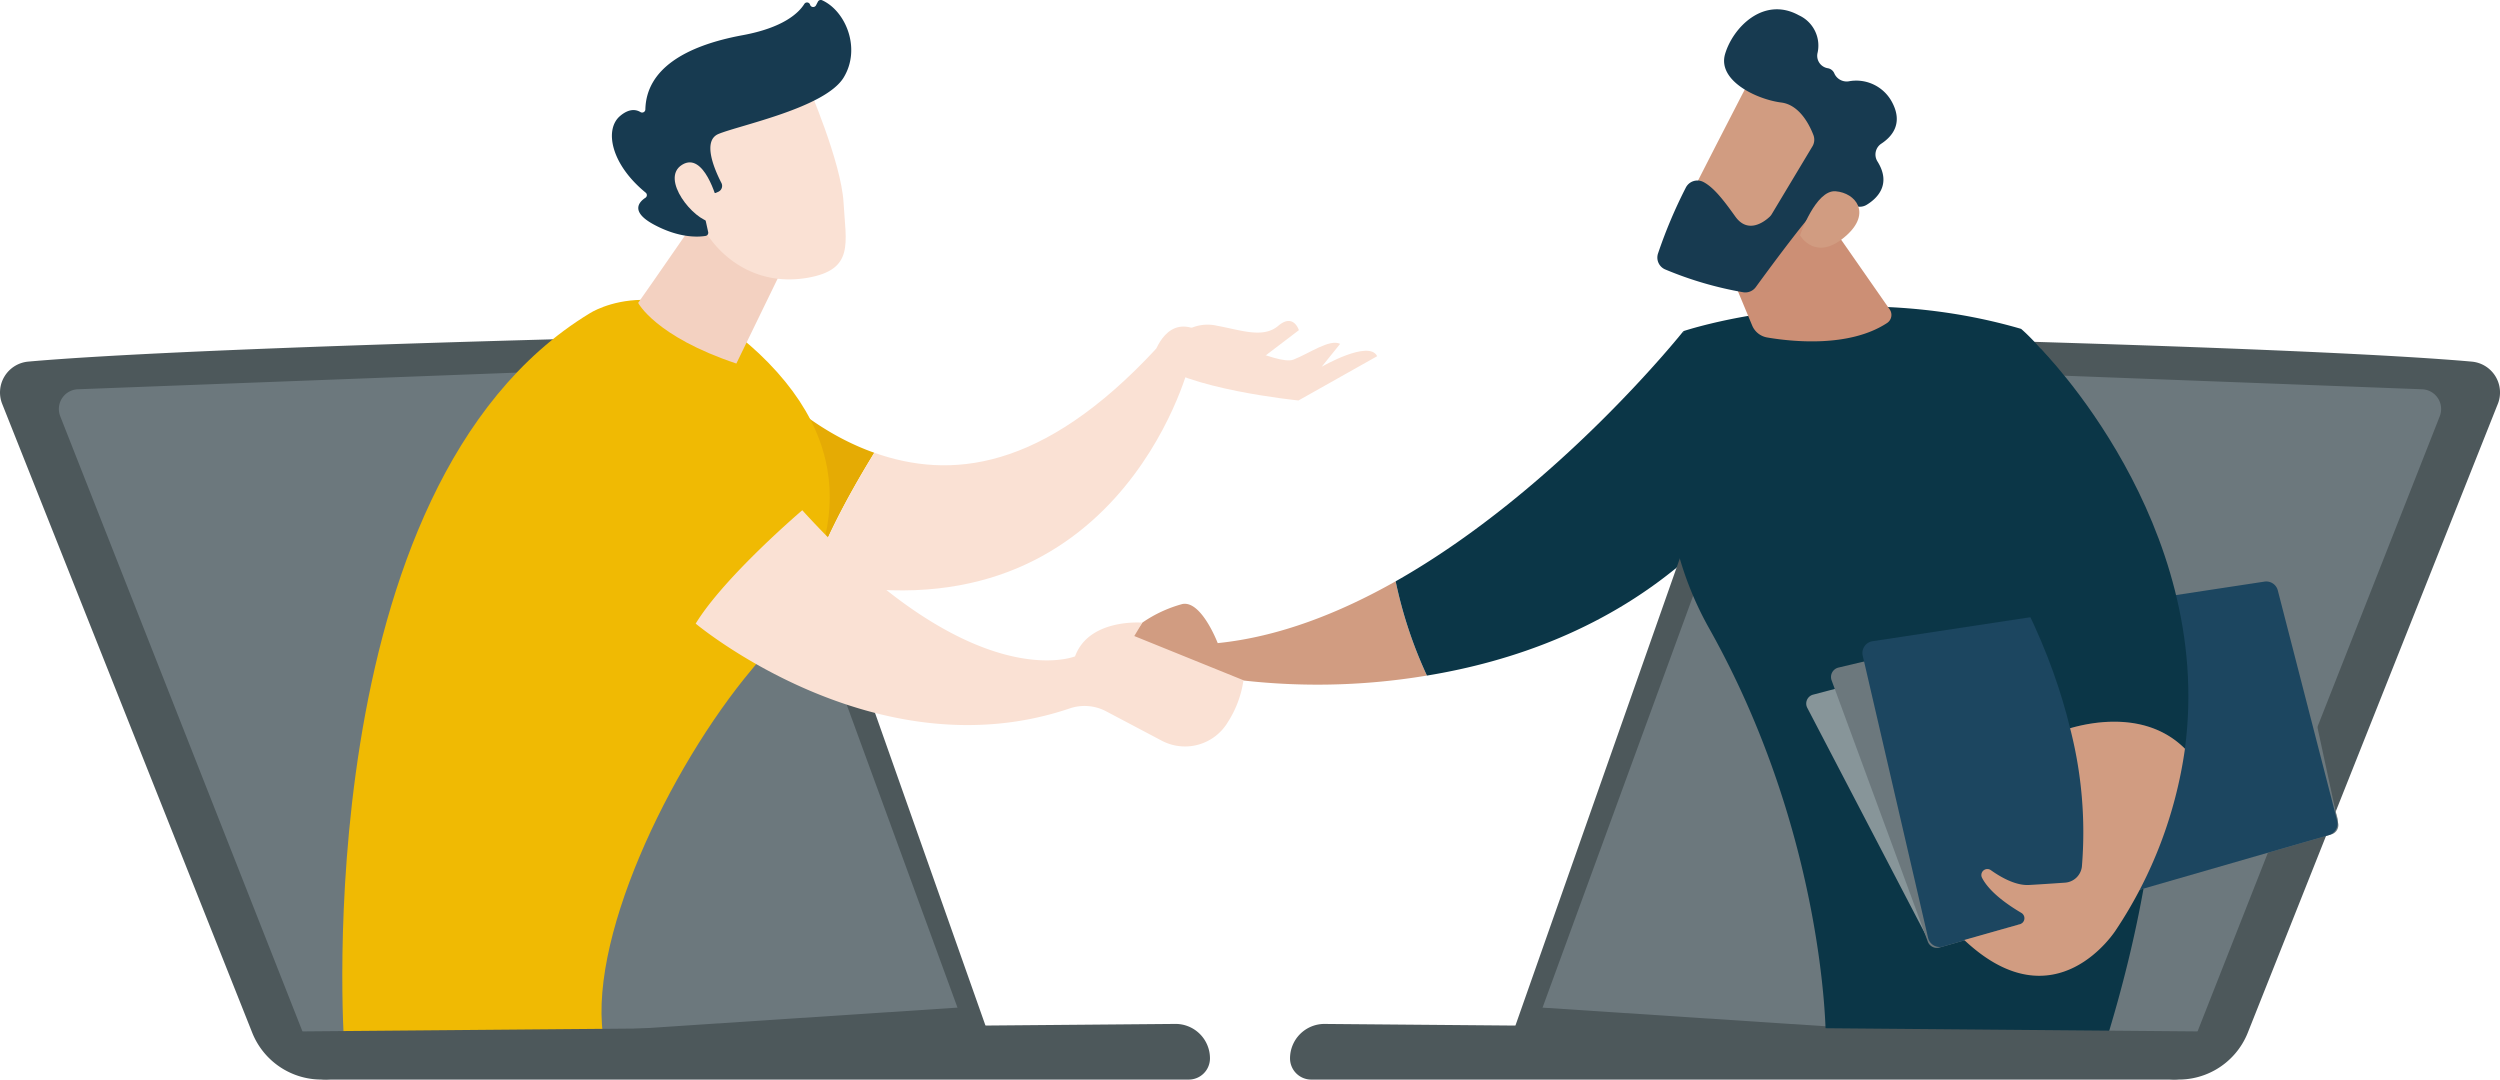 <svg xmlns="http://www.w3.org/2000/svg" xmlns:xlink="http://www.w3.org/1999/xlink" width="387.655" height="167.402" viewBox="0 0 387.655 167.402"><defs><clipPath id="clip-path"><rect id="Rechteck_1084" data-name="Rechteck 1084" width="387.655" height="167.402" fill="none"/></clipPath></defs><g id="Gruppe_2652" data-name="Gruppe 2652" transform="translate(-1123.58 -2682.376)"><g id="Gruppe_2589" data-name="Gruppe 2589" transform="translate(1123.58 2682.376)"><g id="Gruppe_2588" data-name="Gruppe 2588" clip-path="url(#clip-path)"><path id="Pfad_3286" data-name="Pfad 3286" d="M288.35,151.767s-2.533-6.669-5.493-6.059a20.243,20.243,0,0,0-6.2,2.885l-4.753,6.43s13.345,5.257,18.039,2.244a102.7,102.7,0,0,0,30.845-.469,67.442,67.442,0,0,1-4.849-14.617c-8.719,4.935-18.11,8.621-27.592,9.586" transform="translate(-99.528 -52.044)" fill="#d19c81"/><path id="Pfad_3287" data-name="Pfad 3287" d="M385.982,81s-19.517,24.582-44.615,38.788a67.511,67.511,0,0,0,4.849,14.617c13.02-2.136,28.088-7.235,40.863-18.565Z" transform="translate(-124.953 -29.648)" fill="#0b3647"/><path id="Pfad_3288" data-name="Pfad 3288" d="M.362,92.706l38.744,97.437A11.543,11.543,0,0,0,51.475,197.3l101.6-7.5-36.6-103.615a6.473,6.473,0,0,0-6.2-4.171c-17.813.41-82.692,2.012-105.9,4.078A4.808,4.808,0,0,0,.362,92.706" transform="translate(0 -30.02)" fill="#4d585b"/><path id="Pfad_3289" data-name="Pfad 3289" d="M53.321,195.611,14.612,97.3A3.065,3.065,0,0,1,17.4,93.11l95.677-3.631a5.8,5.8,0,0,1,5.62,3.678l35.042,95.838Z" transform="translate(-5.27 -32.751)" fill="#6c787d"/><path id="Pfad_3290" data-name="Pfad 3290" d="M522.736,92.706l-38.744,97.437a11.543,11.543,0,0,1-12.369,7.161l-101.6-7.11,36.6-104.007a6.473,6.473,0,0,1,6.2-4.171c17.813.41,82.691,2.012,105.9,4.078a4.808,4.808,0,0,1,4.017,6.612" transform="translate(-135.442 -30.02)" fill="#4d585b"/><path id="Pfad_3291" data-name="Pfad 3291" d="M477.708,195.611,516.417,97.3a3.065,3.065,0,0,0-2.783-4.188l-95.678-3.631a5.8,5.8,0,0,0-5.62,3.678l-35.042,95.838Z" transform="translate(-138.104 -32.751)" fill="#6c787d"/><path id="Pfad_3292" data-name="Pfad 3292" d="M181.01,86.124l1.211,32.542a89.436,89.436,0,0,0,9.838,2.793c1.951-6.283,6.249-13.995,9.767-19.728C188.9,97.161,181.01,86.124,181.01,86.124" transform="translate(-66.256 -31.525)" fill="#e5ab04"/><path id="Pfad_3293" data-name="Pfad 3293" d="M251.938,85.251c-17.735,19.148-32.09,20.275-43.731,16.16-3.518,5.734-7.815,13.446-9.767,19.729,47.361,10.441,58.513-33.1,58.513-33.1Z" transform="translate(-72.637 -31.205)" fill="#fae1d4"/><path id="Pfad_3294" data-name="Pfad 3294" d="M288.5,80.746a6.5,6.5,0,0,1,5.824-1.5c3.781.689,7.146,2,9.5,0s3.184.685,3.184.685l-7.055,5.363Z" transform="translate(-105.602 -28.734)" fill="#fae1d4"/><path id="Pfad_3295" data-name="Pfad 3295" d="M281.844,85s1.4-5.853,5.618-5.051,13.8,6.01,16.264,5.051,5.624-3.256,7.243-2.444L308.117,86.1s7.332-4.23,8.594-1.631l-12.2,6.865S286.662,89.548,281.844,85" transform="translate(-103.166 -29.236)" fill="#fae1d4"/><path id="Pfad_3296" data-name="Pfad 3296" d="M84.005,188.7S77.954,102.3,122.068,75.44c0,0,12.333-8.142,27.7,7.626s10.419,32.15-2.478,47.5-26.033,42.777-22.907,58.127Z" transform="translate(-30.646 -26.844)" fill="#f0ba03"/><path id="Pfad_3297" data-name="Pfad 3297" d="M170.789,39.534c-.011,1.03-14.7,21.9-14.7,21.9s2.637,5.193,15.225,9.409L182.177,48.5Z" transform="translate(-57.134 -14.471)" fill="#f3d1c1"/><path id="Pfad_3298" data-name="Pfad 3298" d="M170.164,142.381s27.87,23.342,57.966,13.157a7.165,7.165,0,0,1,5.65.426l8.652,4.57a7.724,7.724,0,0,0,10.236-2.866,16.257,16.257,0,0,0,2.432-6.508l-16.93-6.854,1.248-2.076s-8.266-.7-10.429,5.224c0,0-15.744,6.549-42.3-22.656,0,0-12.049,10.245-16.53,17.584" transform="translate(-62.286 -45.68)" fill="#fae1d4"/><path id="Pfad_3299" data-name="Pfad 3299" d="M185.417,20.674S190.644,32.681,191,38.983s1.709,10.391-5.578,11.66S171.992,48.283,168.666,42c0,0-5.211-9.673-4.042-13.635s20.793-7.7,20.793-7.7" transform="translate(-60.196 -7.567)" fill="#fae1d4"/><path id="Pfad_3300" data-name="Pfad 3300" d="M165.74,29.924l.415-.183a1,1,0,0,0,.489-1.374c-1.028-1.985-3.03-6.535-.443-7.6,3.335-1.368,16.545-4.062,19.4-8.749,2.739-4.5.313-10.321-3.335-11.975a.5.5,0,0,0-.657.214l-.3.575a.5.5,0,0,1-.914-.093A.493.493,0,0,0,179.5.615c-.876,1.4-3.241,3.676-9.567,4.843-8.99,1.659-14.934,5.3-15.081,11.509a.5.5,0,0,1-.766.409c-.664-.4-1.726-.595-3.145.6-2.469,2.076-1.459,7.461,3.953,11.891a.492.492,0,0,1-.023.793c-.981.639-2.444,2.159,1.346,4.185,3.92,2.1,6.847,1.923,7.975,1.737a.492.492,0,0,0,.4-.6l-1.2-5.46a.5.5,0,0,1,.484-.6Z" transform="translate(-54.781 0)" fill="#173a50"/><path id="Pfad_3301" data-name="Pfad 3301" d="M171.592,45.614s-1.994-7.67-5.433-5.519,1.785,8.594,4.549,8.881Z" transform="translate(-60.405 -14.537)" fill="#fae1d4"/><path id="Pfad_3302" data-name="Pfad 3302" d="M432.31,188.008s-.048-31.126-18.145-63.267a51.515,51.515,0,0,1-5.909-33.158l1.982-12.805s24.836-8.4,52.367-.354c0,0,38.173,31.508,12.661,112.092Z" transform="translate(-149.21 -27.429)" fill="#0b3647"/><path id="Pfad_3303" data-name="Pfad 3303" d="M418.411,52.843l6.44,15.472a3.086,3.086,0,0,0,2.329,1.852c3.713.637,12.694,1.631,18.592-2.247a1.5,1.5,0,0,0,.4-2.107l-11.9-17.082Z" transform="translate(-153.154 -17.837)" fill="#cc8f75"/><path id="Pfad_3304" data-name="Pfad 3304" d="M442.849,159.364a1.43,1.43,0,0,0-.9,2.044l18.631,35.725a1.429,1.429,0,0,0,1.664.713l60.944-17.6a1.43,1.43,0,0,0,.978-1.771l-10.5-36.342a1.43,1.43,0,0,0-1.738-.986Z" transform="translate(-161.709 -51.649)" fill="#879599"/><path id="Pfad_3305" data-name="Pfad 3305" d="M449,154.013a1.5,1.5,0,0,0-1.058,1.973L462.858,196.5a1.5,1.5,0,0,0,1.82.921l60.76-17.543a1.5,1.5,0,0,0,1.048-1.754l-8.42-38.991a1.5,1.5,0,0,0-1.81-1.14Z" transform="translate(-163.931 -50.495)" fill="#6c787d"/><path id="Pfad_3306" data-name="Pfad 3306" d="M457.105,151.488a1.85,1.85,0,0,0-1.524,2.247l10.129,43.734a1.85,1.85,0,0,0,2.316,1.36l59.84-17.277a1.85,1.85,0,0,0,1.278-2.239l-9.2-35.7a1.851,1.851,0,0,0-2.07-1.367Z" transform="translate(-166.742 -52.06)" fill="#1c4660"/><path id="Pfad_3307" data-name="Pfad 3307" d="M512.2,147.311c4.644-35.083-22.392-62.06-22.392-62.06L473.726,104c12.213,15.223,18.018,29.172,20.67,40.128,3.517-1.024,11.984-2.642,17.808,3.179" transform="translate(-173.402 -31.205)" fill="#0b3647"/><path id="Pfad_3308" data-name="Pfad 3308" d="M496.852,177.544a64.456,64.456,0,0,1,1.831,21.408,2.825,2.825,0,0,1-2.612,2.531c-1.558.109-3.678.252-5.573.361-2.083.12-4.395-1.2-5.94-2.3a.93.93,0,0,0-1.369,1.175c1.154,2.258,4.082,4.267,6.1,5.449a.963.963,0,0,1-.222,1.759l-8.631,2.446c14.182,13.361,23.546-1.589,23.546-1.589a67.63,67.63,0,0,0,10.679-28.066c-5.824-5.822-14.291-4.2-17.808-3.179" transform="translate(-175.857 -64.617)" fill="#d19c81"/><path id="Pfad_3309" data-name="Pfad 3309" d="M422.325,17.392c-.271.255-11.414,22.139-11.414,22.139l12.631,6.1,13.644-19.174s-10.333-13.326-14.861-9.064" transform="translate(-150.409 -6.058)" fill="#d19c81"/><path id="Pfad_3310" data-name="Pfad 3310" d="M429.42,23.529l-6.3,10.5a1.963,1.963,0,0,1-.345.43c-.75.7-3.316,2.729-5.3-.036-1.691-2.356-3.277-4.5-4.977-5.381a2.013,2.013,0,0,0-2.718.9,75.169,75.169,0,0,0-4.312,10.227,2,2,0,0,0,1.168,2.459,55.824,55.824,0,0,0,12.1,3.529,2.015,2.015,0,0,0,1.905-.81c1.93-2.644,7.369-10.032,9.225-11.882,1.725-1.718,4.908-1.07,6.342-.658a2.027,2.027,0,0,0,1.61-.211c1.456-.877,4-3.06,1.672-6.756a2.016,2.016,0,0,1,.624-2.739c1.624-1.069,3.388-3.075,1.708-6.324a6.283,6.283,0,0,0-6.8-3.331,2.093,2.093,0,0,1-2.2-1.22,1.332,1.332,0,0,0-1.04-.819,1.955,1.955,0,0,1-1.582-2.3A5.161,5.161,0,0,0,427.316,3.2c-5.45-3-10.224,1.886-11.437,6.007s4.879,7.034,8.712,7.521c2.815.357,4.359,3.43,4.981,5.036a2.019,2.019,0,0,1-.152,1.769" transform="translate(-148.383 -0.831)" fill="#173a50"/><path id="Pfad_3311" data-name="Pfad 3311" d="M440.273,53.608s2.424-7.091,5.526-6.83,5.543,3.35,1.7,6.825c-4.782,4.321-7.225.006-7.225.006" transform="translate(-161.156 -17.12)" fill="#d19c81"/><path id="Pfad_3312" data-name="Pfad 3312" d="M212.8,255.785a3.289,3.289,0,0,1-3.289,3.289H75.892a5,5,0,0,1-5-5l-2.1-2.442,138.741-1.189A5.34,5.34,0,0,1,212.8,255.785Z" transform="translate(-25.18 -91.672)" fill="#4d585b"/><path id="Pfad_3313" data-name="Pfad 3313" d="M315.531,255.785a3.289,3.289,0,0,0,3.289,3.289H452.441a5,5,0,0,0,5-5l2.1-2.442L320.8,250.445A5.34,5.34,0,0,0,315.531,255.785Z" transform="translate(-115.496 -91.672)" fill="#4d585b"/></g></g></g></svg>